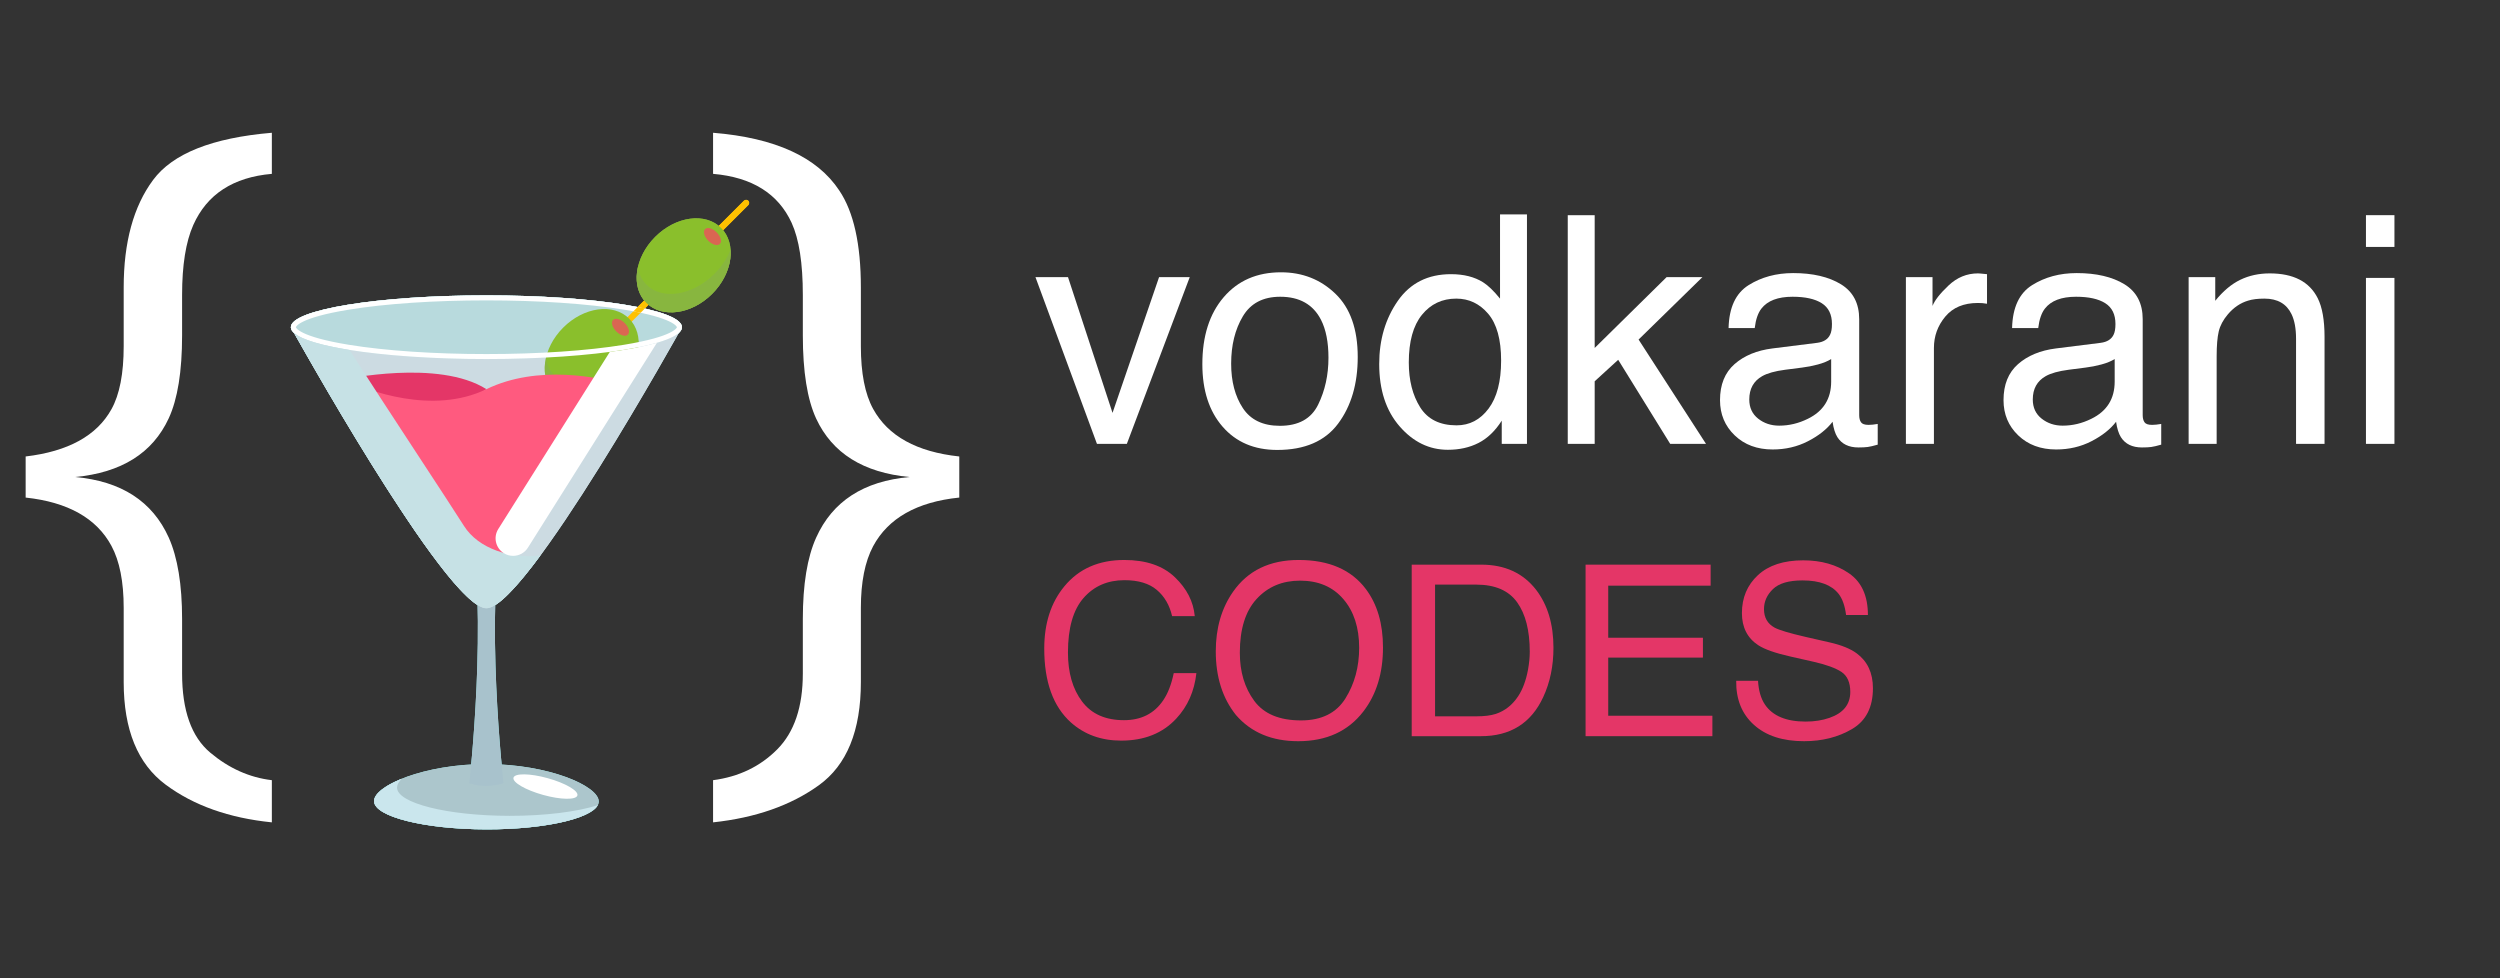 <?xml version="1.0" encoding="UTF-8" standalone="no"?>
<!DOCTYPE svg PUBLIC "-//W3C//DTD SVG 1.1//EN" "http://www.w3.org/Graphics/SVG/1.1/DTD/svg11.dtd">
<!-- Created with Vectornator (http://vectornator.io/) -->
<svg height="100%" stroke-miterlimit="10" style="fill-rule:nonzero;clip-rule:evenodd;stroke-linecap:round;stroke-linejoin:round;" version="1.1" viewBox="3.66242e-06 -2.19727e-06 376.358 147.254" width="100%" xml:space="preserve" xmlns="http://www.w3.org/2000/svg" xmlns:vectornator="http://vectornator.io" xmlns:xlink="http://www.w3.org/1999/xlink">
<rect x="3.66242e-06" y="-2.19727e-06" width="376.358" height="147.254" fill="#333333" stroke="none"/>
<defs/>
<g id="Untitled" vectornator:layerName="Untitled">
<g opacity="1" vectornator:layerName="Martini w Olives">
<g opacity="1" vectornator:layerName="path">
<clipPath clip-rule="nonzero" id="ClipPath">
<path d="M3.66242e-06-2.19727e-06L376.358-2.19727e-06L376.358 147.254L3.66242e-06 147.254L3.66242e-06-2.19727e-06Z"/>
</clipPath>
<g clip-path="url(#ClipPath)">
<path d="M56.313 120.599C56.309 122.934 63.877 124.84 73.217 124.855C82.557 124.871 90.132 122.991 90.136 120.656C90.14 118.321 82.574 115.041 73.234 115.026C63.894 115.01 56.317 118.264 56.313 120.599" fill="#93f3f3" fill-rule="nonzero" opacity="1" stroke="none" vectornator:layerName="path"/>
<g opacity="1" vectornator:layerName="path">
<clipPath clip-rule="nonzero" id="ClipPath_2">
<path d="M56.313 124.855L89.979 124.855L89.979 117.234L56.313 117.234L56.313 124.855Z"/>
</clipPath>
<g clip-path="url(#ClipPath_2)">
<path d="M60.482 117.234C60.023 117.69 59.773 118.141 59.772 118.563C59.768 120.897 67.336 122.803 76.676 122.819C82.075 122.828 86.881 122.203 89.979 121.223C88.865 123.287 81.786 124.869 73.217 124.855C63.877 124.839 56.309 122.934 56.313 120.599C56.315 119.536 57.89 118.283 60.482 117.234" fill="#a1f3f3" fill-rule="nonzero" opacity="1" stroke="none" vectornator:layerName="path"/>
</g>
</g>
<g opacity="1" vectornator:layerName="path">
<clipPath clip-rule="nonzero" id="ClipPath_3">
<path d="M77.289 120.248L86.936 120.248L86.936 116.574L77.289 116.574L77.289 120.248Z"/>
</clipPath>
<g clip-path="url(#ClipPath_3)">
<path d="M77.302 117.073C77.109 117.768 79.106 118.931 81.763 119.67C84.418 120.409 86.73 120.444 86.922 119.749C87.117 119.054 85.118 117.891 82.463 117.152C79.805 116.413 77.495 116.378 77.302 117.073" fill="#ffffff" fill-rule="nonzero" opacity="1" stroke="none" vectornator:layerName="path"/>
</g>
</g>
<path d="M70.649 77.208L73.224 77.208L75.8 77.208C72.887 92.661 75.804 117.919 75.804 117.919C74.124 118.438 72.325 118.438 70.645 117.919C70.645 117.919 73.562 92.661 70.649 77.208" fill="#93f3f3" fill-rule="nonzero" opacity="1" stroke="none" vectornator:layerName="path"/>
<path d="M73.225 49.261L102.663 49.261C102.663 49.261 79.21 91.569 73.225 91.569C67.239 91.569 43.786 49.261 43.786 49.261L73.225 49.261Z" fill="#d1fdff" fill-rule="nonzero" opacity="1" stroke="none" vectornator:layerName="path"/>
<path d="M73.224 44.467C89.482 44.467 102.662 46.613 102.662 49.261C102.662 51.908 89.482 54.054 73.224 54.054C56.966 54.054 43.786 51.908 43.786 49.261C43.786 46.613 56.966 44.467 73.224 44.467" fill="#a1f3f3" fill-rule="nonzero" opacity="1" stroke="none" vectornator:layerName="path"/>
<path d="M75.805 67.064C75.624 66.883 75.624 66.589 75.805 66.408L111.993 30.22C112.174 30.038 112.468 30.038 112.649 30.22C112.831 30.401 112.831 30.695 112.649 30.876L76.461 67.064C76.28 67.245 75.986 67.245 75.805 67.064" fill="#ffc100" fill-rule="nonzero" opacity="1" stroke="none" vectornator:layerName="path"/>
<path d="M98.635 35.657C95.525 38.767 94.924 43.208 97.291 45.576C99.659 47.944 104.101 47.343 107.211 44.232C110.322 41.122 110.923 36.681 108.555 34.313C106.187 31.945 101.746 32.547 98.635 35.657" fill="#86ad51" fill-rule="nonzero" opacity="1" stroke="none" vectornator:layerName="path"/>
<g opacity="0.5" vectornator:layerName="path">
<clipPath clip-rule="nonzero" id="ClipPath_4">
<path d="M95.845 47.023L109.998 47.023L109.998 37.585L95.845 37.585L95.845 47.023Z"/>
</clipPath>
<g clip-path="url(#ClipPath_4)">
<path d="M96.03 40.232C96.197 41.243 96.622 42.153 97.331 42.862C99.699 45.23 104.278 44.49 107.559 41.209C108.664 40.103 109.473 38.851 109.98 37.585C110.141 39.759 109.181 42.262 107.211 44.233C104.101 47.343 99.66 47.945 97.292 45.577C95.963 44.248 95.57 42.265 96.03 40.232" fill="#86ad51" fill-rule="nonzero" opacity="1" stroke="none" vectornator:layerName="path"/>
</g>
</g>
<path d="M106.143 34.498C105.794 34.847 106.01 35.628 106.625 36.243C107.24 36.858 108.021 37.074 108.37 36.725C108.719 36.376 108.504 35.595 107.888 34.98C107.273 34.365 106.492 34.149 106.143 34.498" fill="#da6652" fill-rule="nonzero" opacity="1" stroke="none" vectornator:layerName="path"/>
<path d="M85.675 48.617C82.565 51.727 81.963 56.169 84.331 58.536C86.699 60.904 91.14 60.303 94.25 57.193C97.361 54.083 97.962 49.642 95.594 47.273C93.226 44.906 88.785 45.508 85.675 48.617" fill="#86ad51" fill-rule="nonzero" opacity="1" stroke="none" vectornator:layerName="path"/>
<g opacity="0.5" vectornator:layerName="path">
<clipPath clip-rule="nonzero" id="ClipPath_5">
<path d="M82.885 59.984L97.037 59.984L97.037 50.545L82.885 50.545L82.885 59.984Z"/>
</clipPath>
<g clip-path="url(#ClipPath_5)">
<path d="M83.07 53.192C83.237 54.203 83.662 55.113 84.371 55.822C86.739 58.19 91.317 57.45 94.599 54.169C95.704 53.064 96.513 51.811 97.019 50.545C97.18 52.719 96.221 55.222 94.251 57.193C91.141 60.303 86.7 60.905 84.332 58.537C83.002 57.208 82.609 55.225 83.07 53.192" fill="#86ad51" fill-rule="nonzero" opacity="1" stroke="none" vectornator:layerName="path"/>
</g>
</g>
<path d="M93.183 47.458C92.834 47.807 93.049 48.589 93.665 49.204C94.279 49.819 95.061 50.034 95.409 49.685C95.758 49.336 95.543 48.555 94.928 47.94C94.312 47.325 93.531 47.109 93.183 47.458" fill="#da6652" fill-rule="nonzero" opacity="1" stroke="none" vectornator:layerName="path"/>
<path d="M73.224 44.467C56.966 44.467 43.786 46.613 43.786 49.261C43.786 51.908 56.966 54.054 73.224 54.054C89.482 54.054 102.662 51.908 102.662 49.261C102.662 46.613 89.482 44.467 73.224 44.467M73.224 45.22C81.048 45.22 88.398 45.715 93.919 46.614C101.566 47.859 101.909 49.247 101.909 49.261C101.909 49.274 101.566 50.662 93.919 51.907C88.398 52.806 81.048 53.301 73.224 53.301C65.4 53.301 58.051 52.806 52.529 51.907C44.883 50.662 44.539 49.274 44.539 49.261C44.539 49.247 44.883 47.859 52.529 46.614C58.051 45.715 65.4 45.22 73.224 45.22" fill="#ffffff" fill-rule="nonzero" opacity="1" stroke="none" vectornator:layerName="path"/>
<path d="M51.736 57.137C51.736 57.137 66.041 54.017 73.225 58.587C66.99 62.958 56.957 61.951 51.736 57.137" fill="#e43667" fill-rule="nonzero" opacity="1" stroke="none" vectornator:layerName="path"/>
<path d="M73.225 58.587C80.99 54.827 90.263 56.796 94.243 57.947C89.159 66.656 83.834 75.153 79.609 81.143C76.496 85.557 69.954 85.557 66.841 81.143C62.484 74.968 56.961 66.127 51.736 57.137C55.407 58.823 65.135 62.504 73.225 58.587" fill="#ff5a7f" fill-rule="nonzero" opacity="1" stroke="none" vectornator:layerName="path"/>
<g opacity="0.5" vectornator:layerName="path">
<clipPath clip-rule="nonzero" id="ClipPath_6">
<path d="M67.285 65.198L68.699 65.198L68.699 63.785L67.285 63.785L67.285 65.198Z"/>
</clipPath>
<g clip-path="url(#ClipPath_6)">
<path d="M67.285 64.492C67.285 64.882 67.602 65.199 67.993 65.199C68.382 65.199 68.698 64.882 68.698 64.492C68.698 64.102 68.382 63.785 67.993 63.785C67.602 63.785 67.285 64.102 67.285 64.492" fill="#ff5a7f" fill-rule="nonzero" opacity="1" stroke="none" vectornator:layerName="path"/>
</g>
</g>
<g opacity="0.5" vectornator:layerName="path">
<clipPath clip-rule="nonzero" id="ClipPath_7">
<path d="M63.83 70.54L65.244 70.54L65.244 69.127L63.83 69.127L63.83 70.54Z"/>
</clipPath>
<g clip-path="url(#ClipPath_7)">
<path d="M63.83 69.834C63.83 70.224 64.146 70.541 64.537 70.541C64.927 70.541 65.243 70.224 65.243 69.834C65.243 69.444 64.927 69.127 64.537 69.127C64.146 69.127 63.83 69.444 63.83 69.834" fill="#ff5a7f" fill-rule="nonzero" opacity="1" stroke="none" vectornator:layerName="path"/>
</g>
</g>
<g opacity="0.5" vectornator:layerName="path">
<clipPath clip-rule="nonzero" id="ClipPath_8">
<path d="M60.648 64.492L62.061 64.492L62.061 63.078L60.648 63.078L60.648 64.492Z"/>
</clipPath>
<g clip-path="url(#ClipPath_8)">
<path d="M60.648 63.785C60.648 64.175 60.964 64.492 61.355 64.492C61.745 64.492 62.061 64.175 62.061 63.785C62.061 63.395 61.745 63.079 61.355 63.079C60.964 63.079 60.648 63.395 60.648 63.785" fill="#ff5a7f" fill-rule="nonzero" opacity="1" stroke="none" vectornator:layerName="path"/>
</g>
</g>
<g opacity="0.5" vectornator:layerName="path">
<clipPath clip-rule="nonzero" id="ClipPath_9">
<path d="M78.08 76.033L79.493 76.033L79.493 74.62L78.08 74.62L78.08 76.033Z"/>
</clipPath>
<g clip-path="url(#ClipPath_9)">
<path d="M78.08 75.326C78.08 75.716 78.396 76.033 78.786 76.033C79.177 76.033 79.493 75.716 79.493 75.326C79.493 74.936 79.177 74.62 78.786 74.62C78.396 74.62 78.08 74.936 78.08 75.326" fill="#ff5a7f" fill-rule="nonzero" opacity="1" stroke="none" vectornator:layerName="path"/>
</g>
</g>
<path d="M97.093 46.431L96.449 47.078L95.352 46.87L96.004 46.211L97.093 46.431Z" fill="#ffc100" fill-rule="nonzero" opacity="1" stroke="none" vectornator:layerName="path"/>
<g opacity="1" vectornator:layerName="path">
<clipPath clip-rule="nonzero" id="ClipPath_10">
<path d="M44.266 91.569L81.36 91.569L81.36 50.118L44.266 50.118L44.266 91.569Z"/>
</clipPath>
<g clip-path="url(#ClipPath_10)">
<path d="M52.605 52.68C58.444 61.785 67.628 75.643 69.843 79.165C72.035 82.65 76.991 84.175 81.36 83.612C77.887 88.313 74.884 91.568 73.224 91.568C67.743 91.568 47.62 56.099 44.266 50.118C45.37 51.112 48.354 52 52.605 52.68" fill="#a1f3f3" fill-rule="nonzero" opacity="1" stroke="none" vectornator:layerName="path"/>
</g>
</g>
<g opacity="1" vectornator:layerName="path">
<clipPath clip-rule="nonzero" id="ClipPath_11">
<path d="M74.607 83.68L98.896 83.68L98.896 51.606L74.607 51.606L74.607 83.68Z"/>
</clipPath>
<g clip-path="url(#ClipPath_11)">
<path d="M91.802 52.978C94.664 52.598 97.075 52.133 98.896 51.605L79.473 82.448C78.972 83.244 78.116 83.68 77.241 83.68C76.761 83.68 76.275 83.549 75.839 83.274C74.607 82.499 74.237 80.871 75.013 79.639L91.802 52.978Z" fill="#ffffff" fill-rule="nonzero" opacity="1" stroke="none" vectornator:layerName="path"/>
</g>
</g>
</g>
</g>
<g opacity="1" vectornator:layerName="path">
<clipPath clip-rule="nonzero" id="ClipPath_12">
<path d="M3.66242e-06-2.19727e-06L376.358-2.19727e-06L376.358 147.254L3.66242e-06 147.254L3.66242e-06-2.19727e-06Z"/>
</clipPath>
<g clip-path="url(#ClipPath_12)">
<path d="M56.313 120.599C56.309 122.934 63.877 124.84 73.217 124.855C82.557 124.871 90.132 122.991 90.136 120.656C90.14 118.321 82.574 115.041 73.234 115.026C63.894 115.01 56.317 118.264 56.313 120.599" fill="#acc6cc" fill-rule="nonzero" opacity="1" stroke="none" vectornator:layerName="path"/>
<g opacity="1" vectornator:layerName="path">
<clipPath clip-rule="nonzero" id="ClipPath_13">
<path d="M56.313 124.855L89.979 124.855L89.979 117.234L56.313 117.234L56.313 124.855Z"/>
</clipPath>
<g clip-path="url(#ClipPath_13)">
<path d="M60.482 117.234C60.023 117.69 59.773 118.141 59.772 118.563C59.768 120.897 67.336 122.803 76.676 122.819C82.075 122.828 86.881 122.203 89.979 121.223C88.865 123.287 81.786 124.869 73.217 124.855C63.877 124.839 56.309 122.934 56.313 120.599C56.315 119.536 57.89 118.283 60.482 117.234" fill="#cae6ed" fill-rule="nonzero" opacity="1" stroke="none" vectornator:layerName="path"/>
</g>
</g>
<g opacity="1" vectornator:layerName="path">
<clipPath clip-rule="nonzero" id="ClipPath_14">
<path d="M77.289 120.248L86.936 120.248L86.936 116.574L77.289 116.574L77.289 120.248Z"/>
</clipPath>
<g clip-path="url(#ClipPath_14)">
<path d="M77.302 117.073C77.109 117.768 79.106 118.931 81.763 119.67C84.418 120.409 86.73 120.444 86.922 119.749C87.117 119.054 85.118 117.891 82.463 117.152C79.805 116.413 77.495 116.378 77.302 117.073" fill="#ffffff" fill-rule="nonzero" opacity="1" stroke="none" vectornator:layerName="path"/>
</g>
</g>
<path d="M70.649 77.208L73.224 77.208L75.8 77.208C72.887 92.661 75.804 117.919 75.804 117.919C74.124 118.438 72.325 118.438 70.645 117.919C70.645 117.919 73.562 92.661 70.649 77.208" fill="#a8c2cc" fill-rule="nonzero" opacity="1" stroke="none" vectornator:layerName="path"/>
<path d="M73.225 49.261L102.663 49.261C102.663 49.261 79.21 91.569 73.225 91.569C67.239 91.569 43.786 49.261 43.786 49.261L73.225 49.261Z" fill="#ccdbe2" fill-rule="nonzero" opacity="1" stroke="none" vectornator:layerName="path"/>
<path d="M73.224 44.467C89.482 44.467 102.662 46.613 102.662 49.261C102.662 51.908 89.482 54.054 73.224 54.054C56.966 54.054 43.786 51.908 43.786 49.261C43.786 46.613 56.966 44.467 73.224 44.467" fill="#b8dadd" fill-rule="nonzero" opacity="1" stroke="none" vectornator:layerName="path"/>
<path d="M75.805 67.064C75.624 66.883 75.624 66.589 75.805 66.408L111.993 30.22C112.174 30.038 112.468 30.038 112.649 30.22C112.831 30.401 112.831 30.695 112.649 30.876L76.461 67.064C76.28 67.245 75.986 67.245 75.805 67.064" fill="#ffc100" fill-rule="nonzero" opacity="1" stroke="none" vectornator:layerName="path"/>
<path d="M98.635 35.657C95.525 38.767 94.924 43.208 97.291 45.576C99.659 47.944 104.101 47.343 107.211 44.232C110.322 41.122 110.923 36.681 108.555 34.313C106.187 31.945 101.746 32.547 98.635 35.657" fill="#8abf2c" fill-rule="nonzero" opacity="1" stroke="none" vectornator:layerName="path"/>
<g opacity="0.5" vectornator:layerName="path">
<clipPath clip-rule="nonzero" id="ClipPath_15">
<path d="M95.845 47.023L109.998 47.023L109.998 37.585L95.845 37.585L95.845 47.023Z"/>
</clipPath>
<g clip-path="url(#ClipPath_15)">
<path d="M96.03 40.232C96.197 41.243 96.622 42.153 97.331 42.862C99.699 45.23 104.278 44.49 107.559 41.209C108.664 40.103 109.473 38.851 109.98 37.585C110.141 39.759 109.181 42.262 107.211 44.233C104.101 47.343 99.66 47.945 97.292 45.577C95.963 44.248 95.57 42.265 96.03 40.232" fill="#86ad51" fill-rule="nonzero" opacity="1" stroke="none" vectornator:layerName="path"/>
</g>
</g>
<path d="M106.143 34.498C105.794 34.847 106.01 35.628 106.625 36.243C107.24 36.858 108.021 37.074 108.37 36.725C108.719 36.376 108.504 35.595 107.888 34.98C107.273 34.365 106.492 34.149 106.143 34.498" fill="#da6652" fill-rule="nonzero" opacity="1" stroke="none" vectornator:layerName="path"/>
<path d="M84.791 49.312C81.681 52.422 81.079 56.863 83.447 59.231C85.815 61.599 90.256 60.998 93.366 57.887C96.477 54.777 97.078 50.336 94.71 47.968C92.342 45.6 87.901 46.202 84.791 49.312" fill="#8abf2c" fill-rule="nonzero" opacity="1" stroke="none" vectornator:layerName="path"/>
<g opacity="0.5" vectornator:layerName="path">
<clipPath clip-rule="nonzero" id="ClipPath_16">
<path d="M82.001 60.678L96.153 60.678L96.153 51.24L82.001 51.24L82.001 60.678Z"/>
</clipPath>
<g clip-path="url(#ClipPath_16)">
<path d="M82.185 53.887C82.352 54.898 82.777 55.808 83.486 56.517C85.854 58.885 90.433 58.145 93.714 54.864C94.819 53.759 95.628 52.506 96.135 51.24C96.296 53.414 95.336 55.917 93.366 57.888C90.256 60.998 85.815 61.6 83.447 59.232C82.118 57.903 81.725 55.92 82.185 53.887" fill="#86ad51" fill-rule="nonzero" opacity="1" stroke="none" vectornator:layerName="path"/>
</g>
</g>
<path d="M92.298 48.153C91.949 48.502 92.165 49.284 92.78 49.899C93.395 50.514 94.176 50.729 94.525 50.38C94.874 50.031 94.659 49.25 94.044 48.635C93.428 48.02 92.647 47.804 92.298 48.153" fill="#da6652" fill-rule="nonzero" opacity="1" stroke="none" vectornator:layerName="path"/>
<path d="M73.224 44.467C56.966 44.467 43.786 46.613 43.786 49.261C43.786 51.908 56.966 54.054 73.224 54.054C89.482 54.054 102.662 51.908 102.662 49.261C102.662 46.613 89.482 44.467 73.224 44.467M73.224 45.22C81.048 45.22 88.398 45.715 93.919 46.614C101.566 47.859 101.909 49.247 101.909 49.261C101.909 49.274 101.566 50.662 93.919 51.907C88.398 52.806 81.048 53.301 73.224 53.301C65.4 53.301 58.051 52.806 52.529 51.907C44.883 50.662 44.539 49.274 44.539 49.261C44.539 49.247 44.883 47.859 52.529 46.614C58.051 45.715 65.4 45.22 73.224 45.22" fill="#ffffff" fill-rule="nonzero" opacity="1" stroke="none" vectornator:layerName="path"/>
<path d="M51.736 57.137C51.736 57.137 66.041 54.017 73.225 58.587C66.99 62.958 56.957 61.951 51.736 57.137" fill="#e43667" fill-rule="nonzero" opacity="1" stroke="none" vectornator:layerName="path"/>
<path d="M73.225 58.587C80.99 54.827 90.263 56.796 94.243 57.947C89.159 66.656 83.834 75.153 79.609 81.143C76.496 85.557 69.954 85.557 66.841 81.143C62.484 74.968 56.961 66.127 51.736 57.137C55.407 58.823 65.135 62.504 73.225 58.587" fill="#ff5a7f" fill-rule="nonzero" opacity="1" stroke="none" vectornator:layerName="path"/>
<g opacity="0.5" vectornator:layerName="path">
<clipPath clip-rule="nonzero" id="ClipPath_17">
<path d="M67.285 65.198L68.699 65.198L68.699 63.785L67.285 63.785L67.285 65.198Z"/>
</clipPath>
<g clip-path="url(#ClipPath_17)">
<path d="M67.285 64.492C67.285 64.882 67.602 65.199 67.993 65.199C68.382 65.199 68.698 64.882 68.698 64.492C68.698 64.102 68.382 63.785 67.993 63.785C67.602 63.785 67.285 64.102 67.285 64.492" fill="#ff5a7f" fill-rule="nonzero" opacity="1" stroke="none" vectornator:layerName="path"/>
</g>
</g>
<g opacity="0.5" vectornator:layerName="path">
<clipPath clip-rule="nonzero" id="ClipPath_18">
<path d="M63.83 70.54L65.244 70.54L65.244 69.127L63.83 69.127L63.83 70.54Z"/>
</clipPath>
<g clip-path="url(#ClipPath_18)">
<path d="M63.83 69.834C63.83 70.224 64.146 70.541 64.537 70.541C64.927 70.541 65.243 70.224 65.243 69.834C65.243 69.444 64.927 69.127 64.537 69.127C64.146 69.127 63.83 69.444 63.83 69.834" fill="#ff5a7f" fill-rule="nonzero" opacity="1" stroke="none" vectornator:layerName="path"/>
</g>
</g>
<g opacity="0.5" vectornator:layerName="path">
<clipPath clip-rule="nonzero" id="ClipPath_19">
<path d="M60.648 64.492L62.061 64.492L62.061 63.078L60.648 63.078L60.648 64.492Z"/>
</clipPath>
<g clip-path="url(#ClipPath_19)">
<path d="M60.648 63.785C60.648 64.175 60.964 64.492 61.355 64.492C61.745 64.492 62.061 64.175 62.061 63.785C62.061 63.395 61.745 63.079 61.355 63.079C60.964 63.079 60.648 63.395 60.648 63.785" fill="#ff5a7f" fill-rule="nonzero" opacity="1" stroke="none" vectornator:layerName="path"/>
</g>
</g>
<g opacity="0.5" vectornator:layerName="path">
<clipPath clip-rule="nonzero" id="ClipPath_20">
<path d="M78.08 76.033L79.493 76.033L79.493 74.62L78.08 74.62L78.08 76.033Z"/>
</clipPath>
<g clip-path="url(#ClipPath_20)">
<path d="M78.08 75.326C78.08 75.716 78.396 76.033 78.786 76.033C79.177 76.033 79.493 75.716 79.493 75.326C79.493 74.936 79.177 74.62 78.786 74.62C78.396 74.62 78.08 74.936 78.08 75.326" fill="#ff5a7f" fill-rule="nonzero" opacity="1" stroke="none" vectornator:layerName="path"/>
</g>
</g>
<path d="M97.093 46.431L96.449 47.078L95.352 46.87L96.004 46.211L97.093 46.431Z" fill="#ffc100" fill-rule="nonzero" opacity="1" stroke="none" vectornator:layerName="path"/>
<g opacity="1" vectornator:layerName="path">
<clipPath clip-rule="nonzero" id="ClipPath_21">
<path d="M44.266 91.569L81.36 91.569L81.36 50.118L44.266 50.118L44.266 91.569Z"/>
</clipPath>
<g clip-path="url(#ClipPath_21)">
<path d="M52.605 52.68C58.444 61.785 67.628 75.643 69.843 79.165C72.035 82.65 76.991 84.175 81.36 83.612C77.887 88.313 74.884 91.568 73.224 91.568C67.743 91.568 47.62 56.099 44.266 50.118C45.37 51.112 48.354 52 52.605 52.68" fill="#c6e1e5" fill-rule="nonzero" opacity="1" stroke="none" vectornator:layerName="path"/>
</g>
</g>
<g opacity="1" vectornator:layerName="path">
<clipPath clip-rule="nonzero" id="ClipPath_22">
<path d="M74.607 83.68L98.896 83.68L98.896 51.606L74.607 51.606L74.607 83.68Z"/>
</clipPath>
<g clip-path="url(#ClipPath_22)">
<path d="M91.802 52.978C94.664 52.598 97.075 52.133 98.896 51.605L79.473 82.448C78.972 83.244 78.116 83.68 77.241 83.68C76.761 83.68 76.275 83.549 75.839 83.274C74.607 82.499 74.237 80.871 75.013 79.639L91.802 52.978Z" fill="#ffffff" fill-rule="nonzero" opacity="1" stroke="none" vectornator:layerName="path"/>
</g>
</g>
</g>
</g>
<g opacity="1" vectornator:layerName="path">
<clipPath clip-rule="nonzero" id="ClipPath_23">
<path d="M3.66242e-06-2.19727e-06L376.358-2.19727e-06L376.358 147.254L3.66242e-06 147.254L3.66242e-06-2.19727e-06Z"/>
</clipPath>
<g clip-path="url(#ClipPath_23)">
<g fill="#ffffff" opacity="1" stroke="none" vectornator:layerName="tspan">
<path d="M160.78 41.72L167.483 62.157L174.491 41.72L179.108 41.72L169.639 66.821L165.139 66.821L155.881 41.72L160.78 41.72Z"/>
<path d="M192.678 64.103C195.475 64.103 197.393 63.044 198.432 60.927C199.471 58.81 199.991 56.454 199.991 53.861C199.991 51.517 199.616 49.611 198.866 48.142C197.678 45.829 195.631 44.673 192.725 44.673C190.147 44.673 188.272 45.657 187.1 47.626C185.928 49.595 185.342 51.97 185.342 54.751C185.342 57.423 185.928 59.65 187.1 61.431C188.272 63.212 190.131 64.103 192.678 64.103ZM192.842 40.993C196.077 40.993 198.811 42.071 201.045 44.228C203.28 46.384 204.397 49.556 204.397 53.743C204.397 57.79 203.413 61.134 201.444 63.775C199.475 66.415 196.42 67.736 192.28 67.736C188.827 67.736 186.084 66.567 184.053 64.232C182.022 61.896 181.006 58.759 181.006 54.821C181.006 50.603 182.077 47.243 184.217 44.743C186.358 42.243 189.233 40.993 192.842 40.993Z"/>
<path d="M212.084 54.564C212.084 57.251 212.655 59.501 213.795 61.314C214.936 63.126 216.764 64.032 219.28 64.032C221.233 64.032 222.838 63.193 224.096 61.513C225.354 59.833 225.983 57.423 225.983 54.282C225.983 51.111 225.334 48.763 224.038 47.239C222.741 45.716 221.139 44.954 219.233 44.954C217.108 44.954 215.385 45.767 214.065 47.392C212.745 49.017 212.084 51.407 212.084 54.564ZM218.436 41.275C220.358 41.275 221.967 41.681 223.264 42.493C224.014 42.962 224.866 43.782 225.819 44.954L225.819 32.275L229.874 32.275L229.874 66.821L226.077 66.821L226.077 63.329C225.092 64.876 223.928 65.993 222.584 66.681C221.241 67.368 219.702 67.712 217.967 67.712C215.17 67.712 212.749 66.536 210.702 64.185C208.655 61.833 207.631 58.704 207.631 54.798C207.631 51.142 208.565 47.974 210.432 45.294C212.299 42.614 214.967 41.275 218.436 41.275Z"/>
<path d="M236.014 32.392L240.069 32.392L240.069 52.384L250.897 41.72L256.288 41.72L246.678 51.118L256.827 66.821L251.436 66.821L243.608 54.165L240.069 57.4L240.069 66.821L236.014 66.821L236.014 32.392Z"/>
<path d="M263.342 60.142C263.342 61.361 263.788 62.321 264.678 63.025C265.569 63.728 266.624 64.079 267.842 64.079C269.327 64.079 270.764 63.736 272.155 63.048C274.499 61.907 275.67 60.04 275.67 57.446L275.67 54.048C275.155 54.376 274.491 54.65 273.678 54.868C272.866 55.087 272.069 55.243 271.288 55.337L268.733 55.665C267.202 55.868 266.053 56.189 265.288 56.626C263.991 57.361 263.342 58.532 263.342 60.142ZM273.561 51.611C274.53 51.486 275.178 51.079 275.506 50.392C275.694 50.017 275.788 49.478 275.788 48.775C275.788 47.337 275.276 46.294 274.252 45.646C273.229 44.997 271.764 44.673 269.858 44.673C267.655 44.673 266.092 45.267 265.17 46.454C264.655 47.111 264.319 48.087 264.163 49.384L260.225 49.384C260.303 46.29 261.307 44.138 263.237 42.927C265.166 41.716 267.405 41.111 269.952 41.111C272.905 41.111 275.303 41.673 277.147 42.798C278.975 43.923 279.889 45.673 279.889 48.048L279.889 62.509C279.889 62.946 279.979 63.298 280.159 63.564C280.338 63.829 280.717 63.962 281.295 63.962C281.483 63.962 281.694 63.95 281.928 63.927C282.163 63.903 282.413 63.868 282.678 63.821L282.678 66.939C282.022 67.126 281.522 67.243 281.178 67.29C280.834 67.337 280.366 67.361 279.772 67.361C278.319 67.361 277.264 66.845 276.608 65.814C276.264 65.267 276.022 64.493 275.881 63.493C275.022 64.618 273.788 65.595 272.178 66.423C270.569 67.251 268.795 67.665 266.858 67.665C264.53 67.665 262.627 66.958 261.151 65.544C259.674 64.13 258.936 62.361 258.936 60.236C258.936 57.907 259.663 56.103 261.116 54.821C262.569 53.54 264.475 52.751 266.834 52.454L273.561 51.611Z"/>
<path d="M286.92 41.72L290.928 41.72L290.928 46.056C291.256 45.212 292.061 44.185 293.342 42.974C294.624 41.763 296.1 41.157 297.772 41.157C297.85 41.157 297.983 41.165 298.17 41.181C298.358 41.196 298.678 41.228 299.131 41.275L299.131 45.728C298.881 45.681 298.651 45.65 298.44 45.634C298.229 45.618 297.999 45.611 297.749 45.611C295.624 45.611 293.991 46.294 292.85 47.661C291.709 49.028 291.139 50.603 291.139 52.384L291.139 66.821L286.92 66.821L286.92 41.72Z"/>
<path d="M306.022 60.142C306.022 61.361 306.467 62.321 307.358 63.025C308.249 63.728 309.303 64.079 310.522 64.079C312.006 64.079 313.444 63.736 314.834 63.048C317.178 61.907 318.35 60.04 318.35 57.446L318.35 54.048C317.834 54.376 317.17 54.65 316.358 54.868C315.545 55.087 314.749 55.243 313.967 55.337L311.413 55.665C309.881 55.868 308.733 56.189 307.967 56.626C306.67 57.361 306.022 58.532 306.022 60.142ZM316.241 51.611C317.209 51.486 317.858 51.079 318.186 50.392C318.374 50.017 318.467 49.478 318.467 48.775C318.467 47.337 317.956 46.294 316.932 45.646C315.909 44.997 314.444 44.673 312.538 44.673C310.334 44.673 308.772 45.267 307.85 46.454C307.334 47.111 306.999 48.087 306.842 49.384L302.905 49.384C302.983 46.29 303.987 44.138 305.916 42.927C307.846 41.716 310.084 41.111 312.631 41.111C315.584 41.111 317.983 41.673 319.827 42.798C321.655 43.923 322.569 45.673 322.569 48.048L322.569 62.509C322.569 62.946 322.659 63.298 322.838 63.564C323.018 63.829 323.397 63.962 323.975 63.962C324.163 63.962 324.374 63.95 324.608 63.927C324.842 63.903 325.092 63.868 325.358 63.821L325.358 66.939C324.702 67.126 324.202 67.243 323.858 67.29C323.514 67.337 323.045 67.361 322.452 67.361C320.999 67.361 319.944 66.845 319.288 65.814C318.944 65.267 318.702 64.493 318.561 63.493C317.702 64.618 316.467 65.595 314.858 66.423C313.249 67.251 311.475 67.665 309.538 67.665C307.209 67.665 305.307 66.958 303.831 65.544C302.354 64.13 301.616 62.361 301.616 60.236C301.616 57.907 302.342 56.103 303.795 54.821C305.249 53.54 307.155 52.751 309.514 52.454L316.241 51.611Z"/>
<path d="M329.483 41.72L333.491 41.72L333.491 45.282C334.678 43.814 335.936 42.759 337.264 42.118C338.592 41.478 340.069 41.157 341.694 41.157C345.256 41.157 347.663 42.4 348.913 44.884C349.6 46.243 349.944 48.189 349.944 50.72L349.944 66.821L345.655 66.821L345.655 51.001C345.655 49.47 345.428 48.236 344.975 47.298C344.225 45.736 342.866 44.954 340.897 44.954C339.897 44.954 339.077 45.056 338.436 45.259C337.28 45.603 336.264 46.29 335.389 47.321C334.686 48.15 334.229 49.005 334.018 49.888C333.807 50.771 333.702 52.032 333.702 53.673L333.702 66.821L329.483 66.821L329.483 41.72Z"/>
<path d="M356.178 41.837L360.467 41.837L360.467 66.821L356.178 66.821L356.178 41.837ZM356.178 32.392L360.467 32.392L360.467 37.173L356.178 37.173L356.178 32.392Z"/>
</g>
</g>
</g>
</g>
<g fill="#e43667" opacity="1" stroke="none" vectornator:layerName="codes">
<path d="M169.246 84.301C172.516 84.301 175.053 85.162 176.857 86.885C178.662 88.608 179.664 90.565 179.863 92.756L176.453 92.756C176.066 91.092 175.296 89.774 174.142 88.801C172.987 87.828 171.367 87.342 169.281 87.342C166.738 87.342 164.685 88.236 163.12 90.023C161.556 91.81 160.773 94.549 160.773 98.24C160.773 101.264 161.479 103.716 162.892 105.597C164.304 107.478 166.41 108.418 169.211 108.418C171.789 108.418 173.752 107.428 175.1 105.447C175.814 104.404 176.348 103.033 176.699 101.334L180.109 101.334C179.805 104.053 178.797 106.332 177.086 108.172C175.035 110.387 172.269 111.494 168.789 111.494C165.789 111.494 163.269 110.586 161.23 108.77C158.547 106.367 157.205 102.658 157.205 97.643C157.205 93.834 158.213 90.711 160.228 88.274C162.408 85.625 165.414 84.301 169.246 84.301Z"/>
<path d="M195.508 84.301C200.066 84.301 203.441 85.766 205.633 88.695C207.344 90.981 208.199 93.904 208.199 97.467C208.199 101.322 207.221 104.527 205.264 107.082C202.967 110.082 199.691 111.582 195.437 111.582C191.465 111.582 188.342 110.27 186.068 107.645C184.041 105.113 183.027 101.914 183.027 98.047C183.027 94.555 183.894 91.567 185.629 89.082C187.855 85.895 191.148 84.301 195.508 84.301ZM195.859 108.453C198.941 108.453 201.171 107.349 202.548 105.14C203.925 102.931 204.613 100.391 204.613 97.52C204.613 94.484 203.819 92.041 202.231 90.19C200.644 88.338 198.473 87.412 195.719 87.412C193.047 87.412 190.867 88.329 189.18 90.163C187.492 91.997 186.648 94.701 186.648 98.275C186.648 101.135 187.372 103.546 188.819 105.509C190.267 107.472 192.613 108.453 195.859 108.453Z"/>
<path d="M222.279 107.838C223.463 107.838 224.436 107.715 225.197 107.469C226.557 107.012 227.67 106.133 228.537 104.832C229.228 103.789 229.727 102.453 230.031 100.824C230.207 99.852 230.295 98.949 230.295 98.117C230.295 94.918 229.659 92.434 228.388 90.664C227.116 88.895 225.068 88.01 222.244 88.01L216.039 88.01L216.039 107.838L222.279 107.838ZM212.523 85.004L222.982 85.004C226.533 85.004 229.287 86.264 231.244 88.783C232.99 91.057 233.863 93.969 233.863 97.52C233.863 100.262 233.348 102.74 232.316 104.955C230.5 108.869 227.377 110.826 222.947 110.826L212.523 110.826L212.523 85.004Z"/>
<path d="M238.697 85.004L257.523 85.004L257.523 88.168L242.107 88.168L242.107 96.008L256.363 96.008L256.363 98.996L242.107 98.996L242.107 107.75L257.787 107.75L257.787 110.826L238.697 110.826L238.697 85.004Z"/>
<path d="M264.66 102.494C264.742 103.959 265.088 105.149 265.697 106.063C266.857 107.774 268.902 108.629 271.832 108.629C273.144 108.629 274.34 108.442 275.418 108.067C277.504 107.34 278.547 106.039 278.547 104.164C278.547 102.758 278.107 101.756 277.228 101.158C276.338 100.572 274.943 100.063 273.045 99.629L269.547 98.838C267.262 98.322 265.644 97.754 264.695 97.133C263.055 96.055 262.234 94.444 262.234 92.299C262.234 89.979 263.037 88.074 264.643 86.586C266.248 85.098 268.521 84.354 271.463 84.354C274.17 84.354 276.47 85.007 278.362 86.314C280.255 87.62 281.201 89.709 281.201 92.58L277.914 92.58C277.738 91.197 277.363 90.137 276.789 89.399C275.723 88.051 273.912 87.377 271.357 87.377C269.295 87.377 267.812 87.811 266.91 88.678C266.008 89.545 265.557 90.553 265.557 91.701C265.557 92.967 266.084 93.893 267.139 94.479C267.83 94.854 269.394 95.322 271.832 95.885L275.453 96.711C277.199 97.109 278.547 97.654 279.496 98.346C281.137 99.553 281.957 101.305 281.957 103.602C281.957 106.461 280.917 108.506 278.837 109.736C276.757 110.967 274.34 111.582 271.586 111.582C268.375 111.582 265.861 110.762 264.045 109.121C262.228 107.492 261.338 105.283 261.373 102.494L264.66 102.494Z"/>
</g>
<g fill="#ffffff" opacity="1" stroke="none" vectornator:layerName="braces">
<path d="M27.413 101.388C27.413 106.959 28.823 110.93 31.645 113.299C34.467 115.669 37.56 117.053 40.925 117.451L40.925 123.8C34.485 123.149 29.158 121.259 24.943 118.129C20.729 115 18.621 109.853 18.621 102.69L18.621 91.511C18.621 87.568 18.006 84.456 16.776 82.177C14.533 78.017 10.228 75.593 3.861 74.905L3.861 68.719C10.264 67.959 14.569 65.589 16.776 61.61C18.006 59.403 18.621 56.237 18.621 52.113L18.621 43.267C18.621 36.466 20.096 31.075 23.044 27.096C25.992 23.116 31.953 20.747 40.925 19.987L40.925 26.173C35.1 26.68 31.157 29.248 29.095 33.879C27.973 36.412 27.413 39.921 27.413 44.407L27.413 50.485C27.413 55.912 26.743 60.072 25.405 62.967C22.981 68.212 18.277 71.161 11.295 71.812C18.241 72.427 22.945 75.466 25.405 80.929C26.743 83.932 27.413 88.02 27.413 93.193L27.413 101.388Z"/>
<path d="M136.924 71.812C129.978 71.161 125.293 68.23 122.869 63.021C121.53 60.127 120.861 55.948 120.861 50.485L120.861 44.407C120.861 39.632 120.3 36.014 119.178 33.554C117.152 29.14 113.209 26.68 107.348 26.173L107.348 19.987C116.682 20.747 123.013 23.641 126.342 28.67C128.512 31.889 129.598 36.755 129.598 43.267L129.598 52.113C129.598 56.165 130.213 59.312 131.443 61.556C133.686 65.644 138.009 68.031 144.413 68.719L144.413 74.905C138.045 75.556 133.722 77.999 131.443 82.231C130.213 84.547 129.598 87.64 129.598 91.511L129.598 102.69C129.598 109.998 127.49 115.172 123.276 118.211C119.061 121.25 113.752 123.113 107.348 123.8L107.348 117.451C111.219 116.944 114.439 115.398 117.008 112.811C119.576 110.224 120.861 106.416 120.861 101.388L120.861 93.193C120.861 87.984 121.53 83.896 122.869 80.929C125.329 75.466 130.014 72.427 136.924 71.812Z"/>
</g>
<g fill="#eeeeee" opacity="1" stroke="none" vectornator:layerName="Text 3"/>
</g>
</svg>
